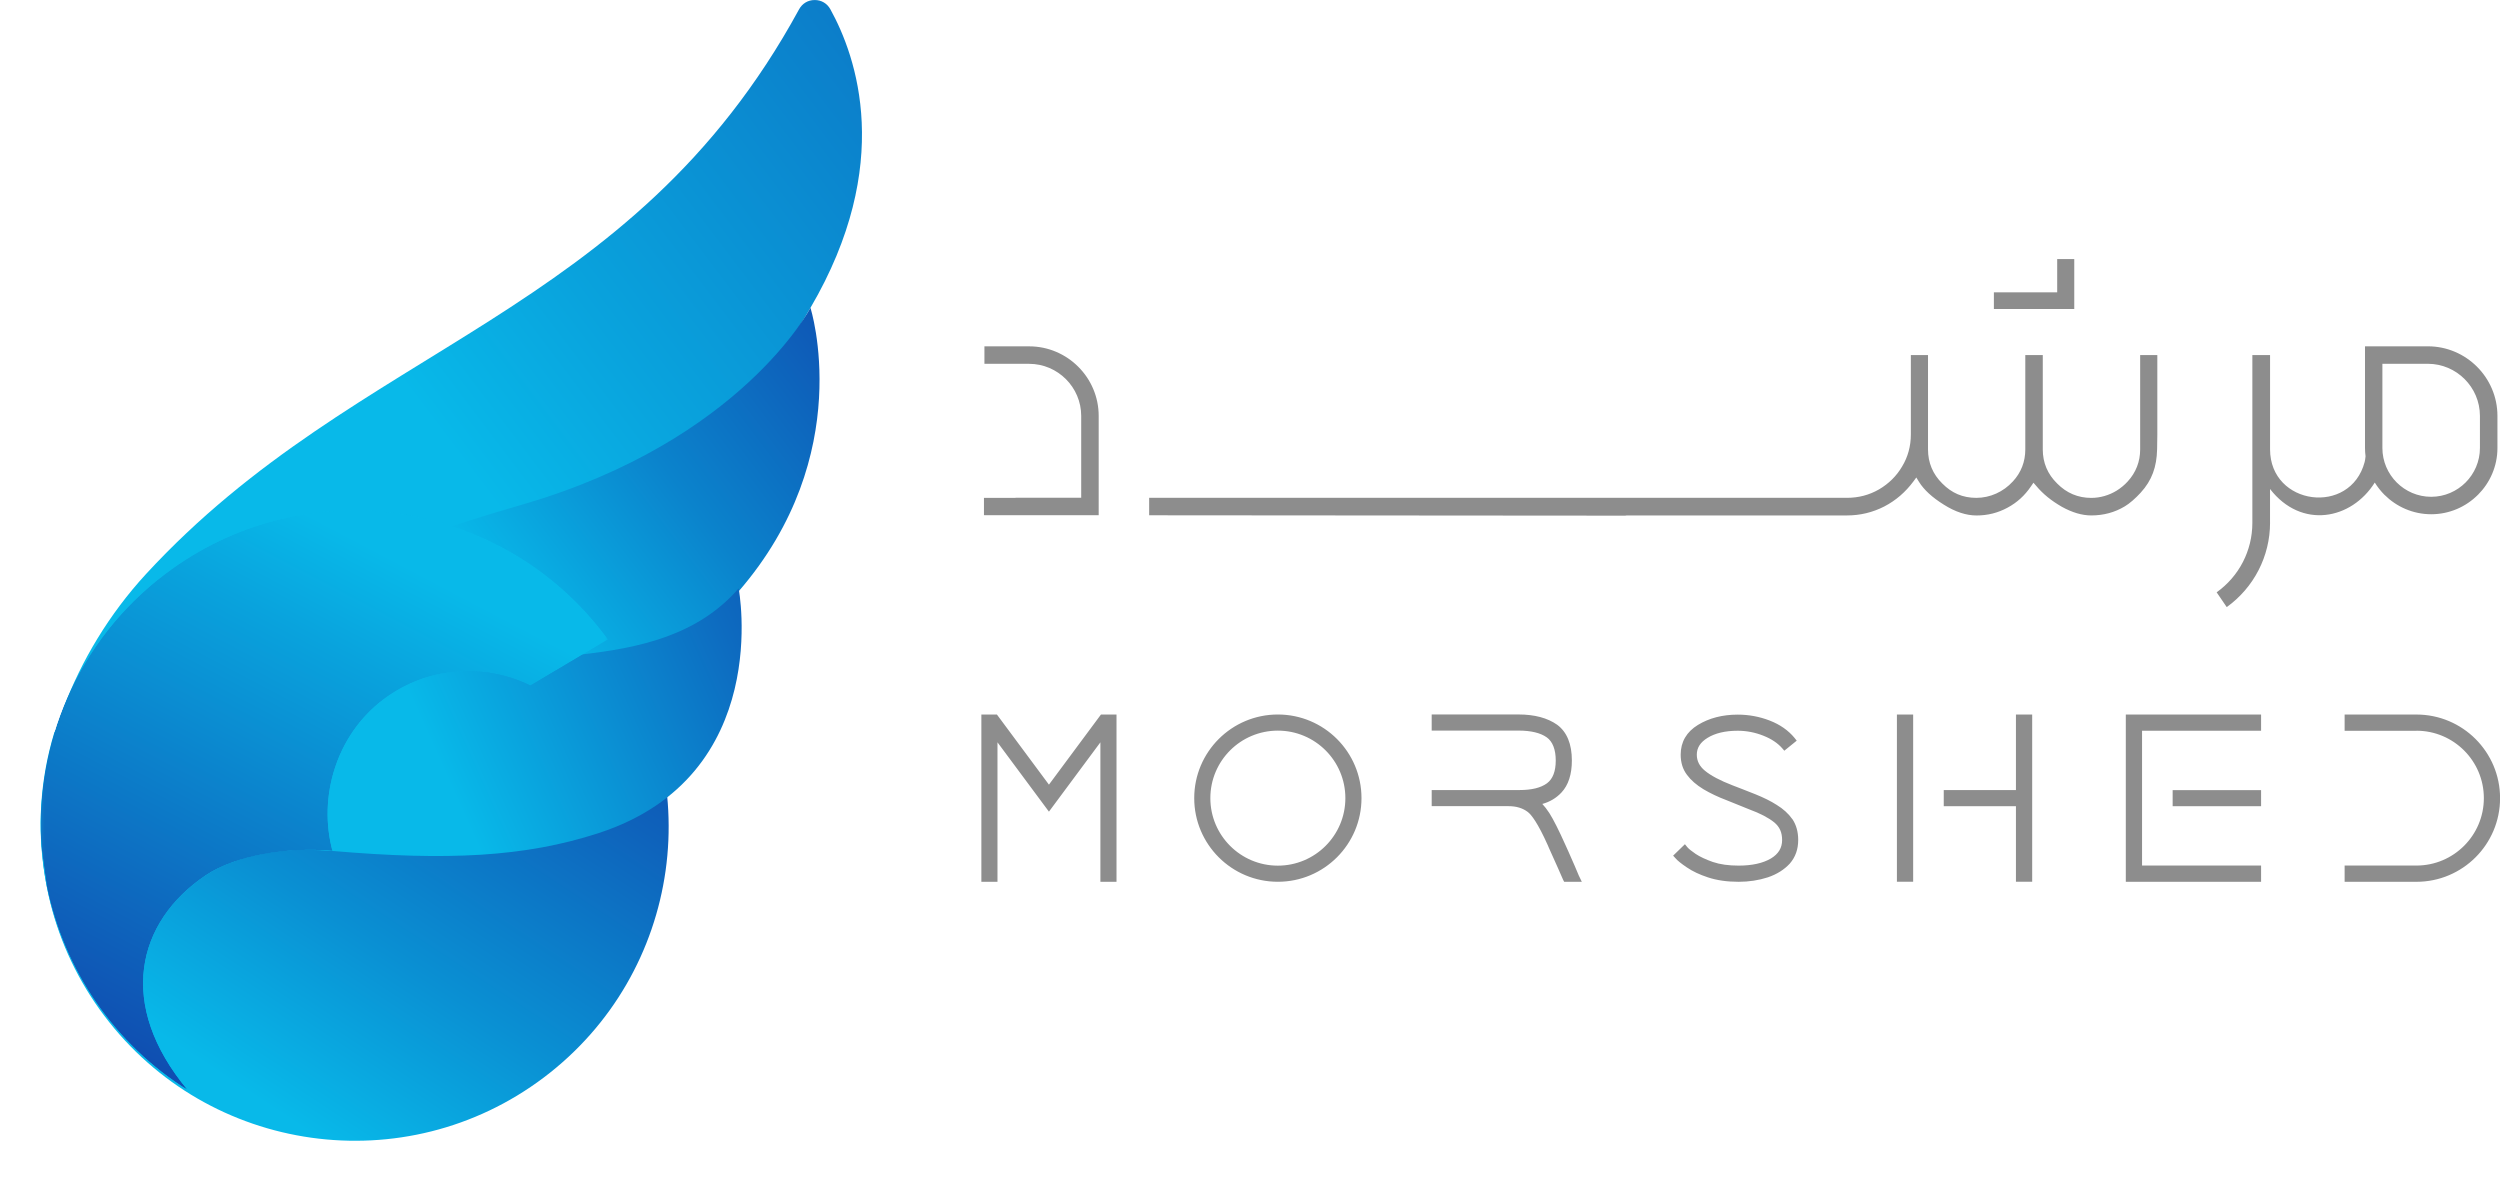<?xml version="1.0" encoding="UTF-8"?>
<svg id="Layer_2" data-name="Layer 2" xmlns="http://www.w3.org/2000/svg" xmlns:xlink="http://www.w3.org/1999/xlink" viewBox="0 0 790.97 373.93">
  <defs>
    <style>
      .cls-1 {
        fill: url(#linear-gradient-2);
      }

      .cls-2 {
        fill: url(#linear-gradient-6);
      }

      .cls-3 {
        clip-path: url(#clippath-2);
      }

      .cls-4 {
        clip-path: url(#clippath-1);
      }

      .cls-5 {
        clip-path: url(#clippath-4);
      }

      .cls-6 {
        fill: #8d8d8d;
        fill-rule: evenodd;
      }

      .cls-7 {
        fill: url(#linear-gradient-5);
      }

      .cls-8 {
        clip-path: url(#clippath);
      }

      .cls-9 {
        clip-rule: evenodd;
        fill: none;
      }

      .cls-10 {
        clip-path: url(#clippath-3);
      }

      .cls-11 {
        fill: url(#linear-gradient-7);
      }

      .cls-12 {
        mask: url(#mask);
      }

      .cls-13 {
        fill: url(#linear-gradient-3);
      }

      .cls-14 {
        clip-path: url(#clippath-5);
      }

      .cls-15 {
        fill: url(#linear-gradient);
      }

      .cls-16 {
        fill: url(#linear-gradient-4);
      }
    </style>
    <clipPath id="clippath">
      <path class="cls-9" d="m121.43,222.19c19.66-14.81,47.59-10.88,62.41,8.77,14.81,19.66,10.89,47.59-8.77,62.41-19.65,14.81-47.59,10.89-62.41-8.77-14.81-19.65-10.89-47.59,8.77-62.41m-68.9-39.83c43.79-33,106.03-24.25,139.03,19.54,33,43.79,24.25,106.03-19.53,139.03-43.79,33-106.04,24.25-139.03-19.54C0,277.61,8.75,215.36,52.53,182.36Z"/>
    </clipPath>
    <linearGradient id="linear-gradient" x1="192.51" y1="139.9" x2="63.43" y2="335.77" gradientUnits="userSpaceOnUse">
      <stop offset="0" stop-color="#113ba7"/>
      <stop offset=".15" stop-color="#1045ac"/>
      <stop offset=".41" stop-color="#0e62bb"/>
      <stop offset=".74" stop-color="#0a90d3"/>
      <stop offset="1" stop-color="#08b9e9"/>
    </linearGradient>
    <clipPath id="clippath-1">
      <path class="cls-9" d="m110.31,207.75s96.85-54.93,120.73-76.55c11.24-10.18,17.03-19.57,25.38-33.81,26.58-45.39,14.57-79.51,6.29-94.47-1.03-1.85-2.84-2.92-4.96-2.91-2.12,0-3.92,1.09-4.94,2.95C199.54,100.79,113.54,108.48,46.18,181.64c-23.21,25.21-35.47,59.21-32.98,86.39l97.11-60.28Z"/>
    </clipPath>
    <linearGradient id="linear-gradient-2" x1="448.59" y1="-94.49" x2="140.5" y2="138.83" gradientUnits="userSpaceOnUse">
      <stop offset="0" stop-color="#113ba7"/>
      <stop offset=".84" stop-color="#09a3dd"/>
      <stop offset="1" stop-color="#08b9e9"/>
    </linearGradient>
    <clipPath id="clippath-2">
      <path class="cls-9" d="m149.13,211.72c2.94-1.32,8.93-1.26,12.76-1.64,25-2.51,53.93-2.43,71.75-22.92,37.58-43.31,22.78-89.77,22.78-89.77,0,0-21.81,41.97-90.72,62.12-44.91,13.13-110.28,33.07-92.25,113.33,7.88-4.05,19.96-4.46,31.73-3.61-6.48-25.49,8.01-44.32,24.21-51.84,6-2.79,12.68-4.5,19.75-5.68"/>
    </clipPath>
    <linearGradient id="linear-gradient-3" x1="319.26" y1="67.45" x2="158.09" y2="189.06" gradientUnits="userSpaceOnUse">
      <stop offset="0" stop-color="#113ba7"/>
      <stop offset=".14" stop-color="#1043ab"/>
      <stop offset=".37" stop-color="#0e5cb8"/>
      <stop offset=".67" stop-color="#0b83cc"/>
      <stop offset="1" stop-color="#08b9e9"/>
    </linearGradient>
    <clipPath id="clippath-3">
      <path class="cls-9" d="m105.18,269.23c36.13,3.1,60.83,1.99,84.31-5.68,55.54-18.15,44.21-77.39,44.21-77.39-25.76,29.71-73.83,16.14-104.31,30.3-16.22,7.53-30.75,27.24-24.21,52.78"/>
    </clipPath>
    <linearGradient id="linear-gradient-4" x1="293.74" y1="174.44" x2="140.14" y2="243.49" gradientUnits="userSpaceOnUse">
      <stop offset="0" stop-color="#113ba7"/>
      <stop offset=".41" stop-color="#0d6bc0"/>
      <stop offset="1" stop-color="#08b9e9"/>
    </linearGradient>
    <clipPath id="clippath-4">
      <path class="cls-9" d="m113.09,229.55l-7.91,39.68c-14.76-1.6-30.65,1.38-40.06,7.68-22,14.73-28.26,41.05-5.74,67.98-9.99-6.26-19.02-14.41-26.53-24.38-19.89-26.39-24.61-59.48-15.64-88.84,11.45-15.1,41.76-17.24,70.94-17.94,6.31-.15,18.54,23.51,23.52,17.49.47-.57.95-1.13,1.44-1.67"/>
    </clipPath>
    <linearGradient id="linear-gradient-5" x1="293.6" y1="174.06" x2="140.42" y2="243.22" xlink:href="#linear-gradient-4"/>
    <clipPath id="clippath-5">
      <path class="cls-9" d="m192.39,202.31l-24.58,14.6c-14.61-7.18-32.63-6.07-46.51,4.39-14.95,11.26-20.68,30.89-16.11,47.92-14.04-1.32-30.65,1.41-40.05,7.7-21.99,14.73-28.26,41.04-5.75,67.96-23.13-14.48-39.13-37.82-44.58-64.53l-1.66-12.14c-2.42-32.55,11.26-65.62,39.26-86.73,43.79-33,106.04-24.25,139.04,19.54.32.43.64.86.96,1.29"/>
    </clipPath>
    <linearGradient id="linear-gradient-6" x1="-2416.79" y1="2042.2" x2="-2362.63" y2="1930.01" gradientTransform="translate(2483.93 -1715.5)" gradientUnits="userSpaceOnUse">
      <stop offset="0" stop-color="#fff"/>
      <stop offset="1" stop-color="#000"/>
    </linearGradient>
    <mask id="mask" x="10.72" y="148.49" width="181.67" height="196.4" maskUnits="userSpaceOnUse">
      <rect class="cls-2" x="12.86" y="161.49" width="179.52" height="183.4"/>
    </mask>
    <linearGradient id="linear-gradient-7" x1="135.29" y1="182.6" x2="37.47" y2="368.43" gradientUnits="userSpaceOnUse">
      <stop offset="0" stop-color="#08b9e9"/>
      <stop offset=".16" stop-color="#09a3dd"/>
      <stop offset="1" stop-color="#113ba7"/>
    </linearGradient>
  </defs>
  <g id="Layer_1-2" data-name="Layer 1">
    <g>
      <path class="cls-6" d="m768.13,115.1h-14.37v26.65c0,4.24,1.74,8.1,4.53,10.9,2.8,2.79,6.65,4.53,10.9,4.53s8.1-1.73,10.9-4.53c2.79-2.8,4.53-6.65,4.53-10.9v-10.18c0-4.53-1.86-8.65-4.84-11.63-2.99-2.99-7.1-4.84-11.63-4.84m-404.56,47.93c42.2.04,102.25.09,150.6.12l.5-.07h69.69c4.14,0,8.11-.95,11.81-2.85,3.66-1.9,6.72-4.58,9.16-7.87l.95-1.29.85,1.39c1.56,2.51,4.17,4.92,7.84,7.2,3.63,2.31,7.13,3.43,10.35,3.43,3.53,0,6.75-.81,9.84-2.48,3.02-1.63,5.43-3.84,7.36-6.69l.82-1.19.98,1.12c2.04,2.44,4.68,4.58,7.98,6.48,3.29,1.83,6.41,2.75,9.33,2.75,3.87,0,7.43-.95,10.62-2.88,1.48-.87,3.35-2.5,5.01-4.32,3.57-3.89,5.07-8.15,5.2-13.7.04-1.56.07-3.12.07-4.68v-25.15h-5.43v29.87c0,3.84-1.36,7.3-3.94,10.11-1.03,1.14-2.22,2.11-3.49,2.9-2.42,1.48-5.2,2.3-8.04,2.3-4.21,0-7.81-1.53-10.79-4.55-3.02-2.95-4.55-6.58-4.55-10.76v-29.87h-5.53v29.87c0,3.84-1.32,7.3-3.94,10.11-2.99,3.29-7.2,5.19-11.54,5.19s-7.81-1.53-10.79-4.55c-2.99-2.95-4.51-6.58-4.51-10.76v-29.87h-5.43v25.15c0,3.63-.92,7.06-2.75,10.08-1.76,3.02-4.24,5.46-7.3,7.26-3.12,1.8-6.52,2.68-10.15,2.68h-220.79v5.52Zm400.94,68.18h-22.72v-5.14h22.72c7.3,0,13.92,2.96,18.71,7.75,4.79,4.79,7.75,11.41,7.75,18.71s-2.96,13.92-7.75,18.71c-4.79,4.79-11.41,7.75-18.71,7.75h-22.72s0-5.14,0-5.14h22.72c5.89,0,11.22-2.39,15.08-6.25,3.86-3.86,6.25-9.19,6.25-15.08s-2.39-11.22-6.25-15.08c-3.86-3.86-9.19-6.25-15.08-6.25Zm-443.23-73.7h-9.99v5.47h.15v.03h36.15s0,0,0,0v-31.43c0-6.05-2.47-11.56-6.46-15.54-3.99-3.99-9.49-6.46-15.54-6.46h-14.15v5.53h14.15c4.53,0,8.65,1.86,11.63,4.84,2.99,2.99,4.84,7.11,4.84,11.63v25.9h-20.78v.03Zm334.97-75.56v15.82h-25.43v-5.28h20.03v-10.53h5.4Zm31.13,173.13h27.98v-5.1h-27.98v5.1Zm-14.82-23.88v47.79h42.8v-5.14h-37.66v-42.65h37.66v-5.14h-42.8v5.14Zm-105.5,27.94c1.22,1.81,1.85,4.03,1.85,6.62,0,2.96-.89,5.43-2.66,7.47-1.77,1.92-4.1,3.4-6.98,4.36-2.85.92-5.91,1.4-9.2,1.4-3.7,0-6.95-.48-9.72-1.4-2.59-.85-4.88-1.92-6.65-3.14-1.81-1.22-2.96-2.14-3.62-2.92l-.74-.81,3.73-3.62.78.96c.44.52,1.37,1.26,2.62,2.11,1.33.89,3.21,1.77,5.43,2.55,2.29.78,5.03,1.15,8.17,1.15,4.25,0,7.69-.77,10.2-2.25,2.4-1.44,3.55-3.36,3.55-5.84s-.81-4.18-2.48-5.58c-1.77-1.44-4.43-2.85-7.95-4.14l-7.13-2.88c-2.66-1-5.14-2.18-7.32-3.47-2.25-1.37-3.99-2.88-5.21-4.55-1.33-1.74-2-3.88-2-6.39,0-4.03,1.85-7.21,5.47-9.42,3.51-2.14,7.72-3.25,12.57-3.25,3.51,0,6.91.63,10.13,1.88,3.25,1.26,5.88,3.1,7.84,5.47l.7.89-3.92,3.18-.7-.81c-1.4-1.59-3.36-2.92-5.88-3.92-2.59-1.04-5.32-1.59-8.17-1.59-3.96,0-7.17.78-9.54,2.25-2.29,1.4-3.4,3.14-3.4,5.32,0,2,.85,3.66,2.55,5.06,1.85,1.55,4.84,3.14,8.8,4.66l2.88,1.11c1.4.55,2.85,1.11,4.32,1.7,2.55,1.03,4.84,2.14,6.73,3.36,2.07,1.26,3.73,2.77,4.95,4.51Zm70.74-33.08h5.14v52.92h-5.14v-23.91h-22.84v-5.1h22.84v-23.91Zm-37.66,0h5.14v52.92h-5.14v-52.92Zm-268.29,30.74l16.28-21.94v44.13h5.1v-52.92h-4.92l-.33.44-16.13,21.74h0s-16.13-21.74-16.13-21.74l-.33-.44h-4.92v52.92h5.1v-44.13l16.28,21.94h0Zm167.56,20.04l1.03,2.14h-5.58l-.33-.63c-.55-1.33-2.22-5.02-4.51-10.13l-.33-.78c-3.18-7.1-5.18-9.65-6.32-10.53-1.59-1.22-3.62-1.85-6.06-1.85h-24.36v-5.1h27.83c3.77,0,6.69-.7,8.65-2.14,1.85-1.37,2.77-3.81,2.77-7.21s-.96-5.99-2.85-7.32c-1.96-1.4-4.95-2.14-8.94-2.14h-27.46v-5.1h27.46c5.1,0,9.2,1.11,12.23,3.25,3.1,2.29,4.66,6.1,4.66,11.31,0,4.4-1.11,7.8-3.29,10.13-1.63,1.74-3.66,2.96-6.06,3.62.74.78,1.44,1.7,2.22,2.88,1.29,2.03,3.03,5.47,5.14,10.2l.92,2.03c1.59,3.62,2.66,6.02,3.18,7.35Zm-95.13-45.68c11.8,0,21.36,9.56,21.36,21.36s-9.57,21.36-21.36,21.36-21.36-9.56-21.36-21.36,9.56-21.36,21.36-21.36Zm0-5.1c14.61,0,26.46,11.85,26.46,26.46s-11.85,26.46-26.46,26.46-26.46-11.85-26.46-26.46,11.85-26.46,26.46-26.46Zm313.92-60.69c0,10.62-5.12,20.53-13.71,26.71l-3.19-4.68c7.09-5.06,11.3-13.17,11.3-21.96v-53.11h5.6v29.83c0,17.83,25.4,21.12,29.93,4.01.11-.43.21-1.04.28-1.8-.11-.86-.17-1.74-.17-2.62v-32.18h19.9c6.06,0,11.56,2.48,15.54,6.46s6.46,9.49,6.46,15.54v10.18c0,5.76-2.36,10.99-6.15,14.79h-.01c-3.8,3.81-9.03,6.16-14.79,6.16s-10.99-2.36-14.79-6.15h-.01c-1.16-1.17-2.19-2.47-3.06-3.88-7.38,11.79-23.22,14.85-33.14,2.04v10.66Z"/>
      <g class="cls-8">
        <rect class="cls-15" y="149.36" width="224.57" height="224.57"/>
      </g>
      <g class="cls-4">
        <rect class="cls-1" x="10.71" width="272.29" height="268.03"/>
      </g>
      <g class="cls-3">
        <rect class="cls-13" x="55.41" y="97.39" width="215.8" height="175.45"/>
      </g>
      <g class="cls-10">
        <rect class="cls-16" x="98.63" y="186.16" width="146.4" height="86.18"/>
      </g>
      <g class="cls-5">
        <rect class="cls-7" x="8.23" y="213.58" width="104.86" height="131.31"/>
      </g>
      <g class="cls-14">
        <g class="cls-12">
          <rect class="cls-11" x="10.72" y="148.49" width="181.67" height="196.4"/>
        </g>
      </g>
    </g>
  </g>
</svg>